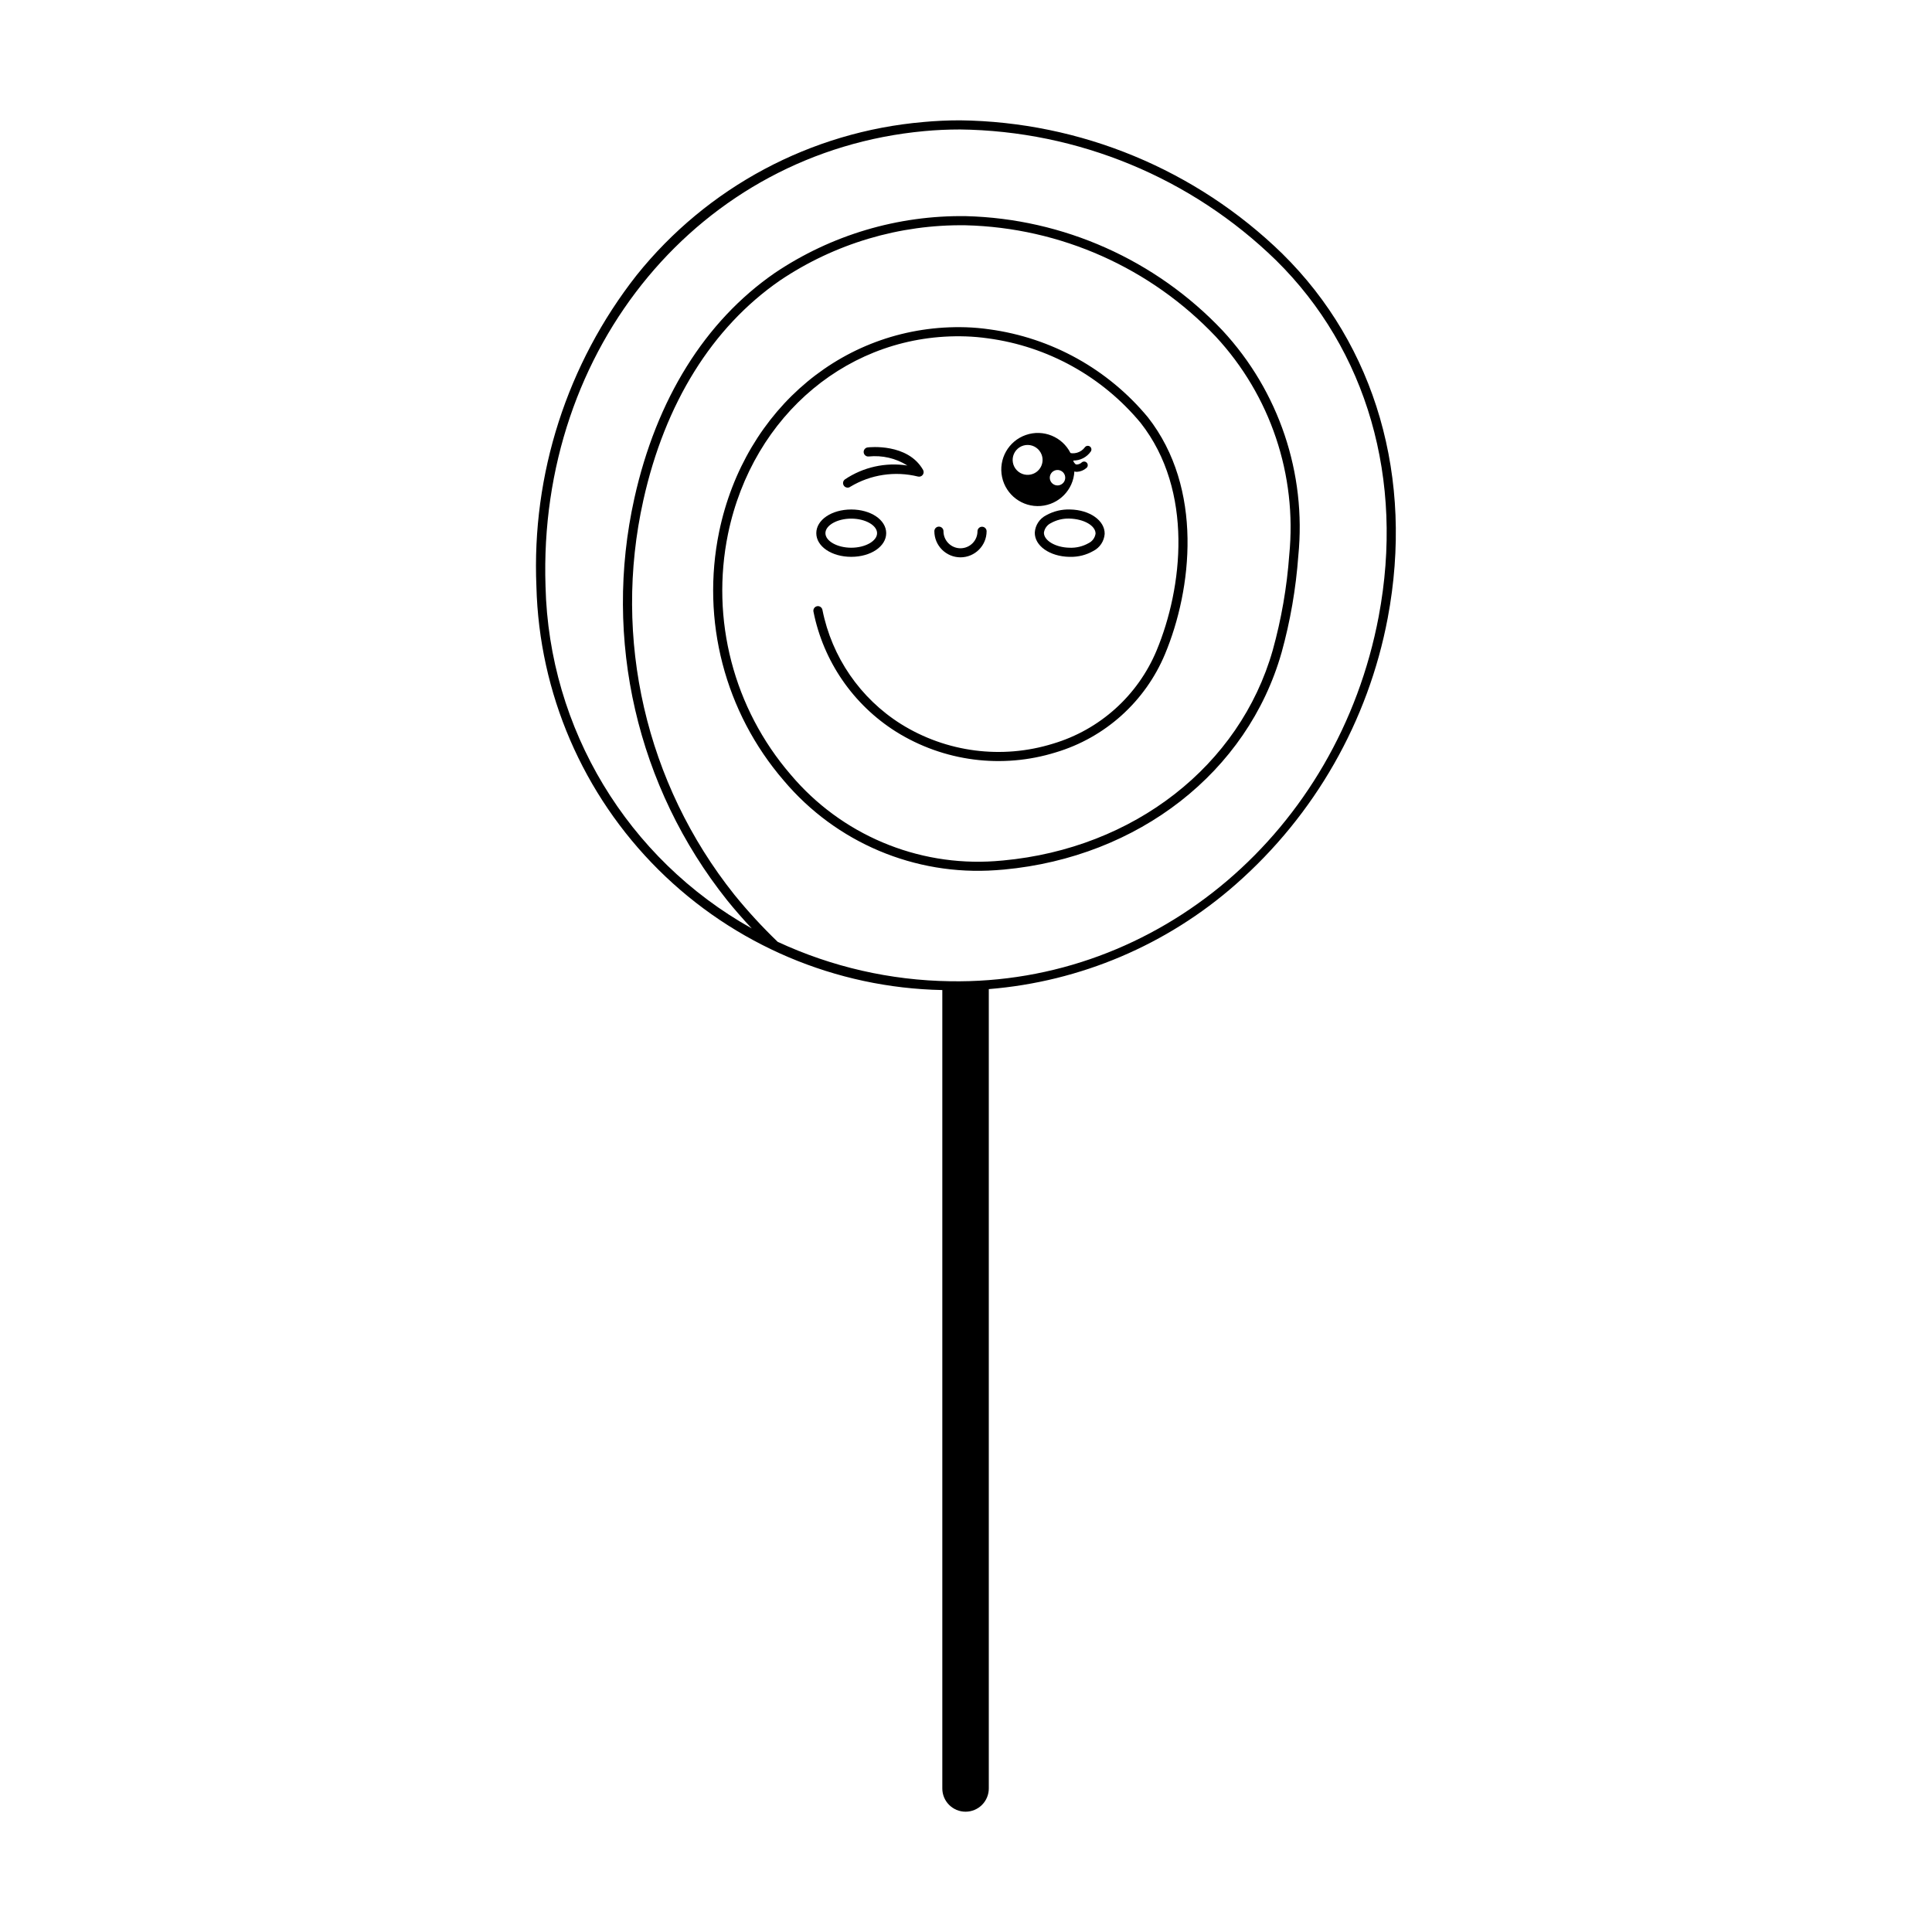 <?xml version="1.0" encoding="UTF-8"?>
<!-- Uploaded to: SVG Repo, www.svgrepo.com, Generator: SVG Repo Mixer Tools -->
<svg fill="#000000" width="800px" height="800px" version="1.1" viewBox="144 144 512 512" xmlns="http://www.w3.org/2000/svg">
 <g>
  <path d="m398.54 291.7c-3.828-0.004-6.926-3.106-6.926-6.93 0-0.668 0.543-1.211 1.207-1.211 0.668 0.004 1.211 0.543 1.211 1.211-0.008 1.199 0.465 2.352 1.312 3.199 0.844 0.848 1.992 1.328 3.188 1.328 1.199 0 2.348-0.477 3.195-1.324 0.848-0.848 1.32-1.996 1.316-3.195 0.012-0.66 0.551-1.191 1.211-1.188 0.66 0 1.199 0.531 1.207 1.191-0.008 3.82-3.102 6.914-6.922 6.918z"/>
  <path d="m369.59 279.02c-5.199 0-9.262 2.758-9.262 6.273 0 3.519 4.062 6.273 9.262 6.273 5.188 0 9.262-2.758 9.262-6.273s-4.074-6.273-9.262-6.273zm0 10.133c-3.711 0-6.844-1.766-6.844-3.856s3.133-3.856 6.844-3.856c3.711 0 6.844 1.766 6.844 3.856s-3.133 3.856-6.844 3.856z"/>
  <path d="m427.61 279.02c-2.223-0.082-4.426 0.449-6.371 1.535-1.734 0.883-2.879 2.613-3.008 4.559-0.074 3.519 3.941 6.348 9.141 6.457h0.277c2.129 0.039 4.227-0.496 6.078-1.551 1.738-0.879 2.887-2.602 3.023-4.543 0.062-3.519-3.953-6.359-9.141-6.457zm4.871 8.922h0.004c-1.543 0.871-3.297 1.293-5.066 1.211-3.688-0.074-6.769-1.887-6.769-3.965v-0.004c0.145-1.102 0.836-2.059 1.836-2.551 1.477-0.828 3.152-1.246 4.848-1.207 3.941 0.086 7.035 1.91 7 4-0.164 1.094-0.855 2.035-1.848 2.516z"/>
  <path d="m428.55 266.51c-0.035-0.156-0.074-0.301-0.109-0.449-0.172-0.688-0.418-1.352-0.738-1.984-2.184-4.348-7.254-6.406-11.852-4.801-4.598 1.602-7.293 6.367-6.297 11.129 0.996 4.766 5.375 8.055 10.227 7.684 4.856-0.375 8.68-4.289 8.938-9.148 0.012-0.168 0.012-0.34 0.012-0.52 0-0.645-0.059-1.281-0.18-1.91zm-10.773 3.059c-1.492 0.586-3.191 0.215-4.301-0.938-1.113-1.152-1.422-2.863-0.785-4.332 0.641-1.469 2.102-2.41 3.707-2.383 1.602 0.031 3.027 1.02 3.617 2.512 0.387 0.98 0.367 2.07-0.051 3.035-0.422 0.965-1.207 1.723-2.188 2.106zm7.035 3v-0.004c-0.793 0.227-1.645-0.047-2.16-0.691-0.516-0.648-0.59-1.539-0.191-2.262 0.402-0.727 1.195-1.137 2.016-1.047 0.824 0.094 1.508 0.668 1.738 1.461 0.152 0.523 0.09 1.086-0.172 1.562-0.266 0.477-0.707 0.828-1.23 0.977z"/>
  <path d="m429.4 269.04c-0.191 0-0.379-0.023-0.566-0.062-0.719-0.16-1.332-0.613-1.699-1.25-0.246-0.465-0.074-1.039 0.387-1.293 0.461-0.25 1.035-0.09 1.297 0.367 0.102 0.156 0.258 0.262 0.441 0.301 0.543 0 1.07-0.211 1.461-0.594 0.422-0.316 1.023-0.238 1.348 0.184 0.32 0.422 0.242 1.023-0.18 1.348-0.695 0.598-1.57 0.949-2.488 1z"/>
  <path d="m428.39 266.05c-0.738 0.004-1.469-0.129-2.16-0.387-0.234-0.094-0.426-0.277-0.527-0.512-0.102-0.234-0.105-0.5-0.012-0.738 0.195-0.492 0.754-0.734 1.25-0.539 1.648 0.625 3.512 0.078 4.562-1.336 0.312-0.426 0.91-0.516 1.34-0.207 0.426 0.312 0.523 0.91 0.215 1.34-1.066 1.516-2.816 2.406-4.668 2.379z"/>
  <path d="m368.62 273.23c-0.516 0-0.973-0.324-1.141-0.812-0.172-0.488-0.012-1.031 0.398-1.348 4.863-3.285 10.793-4.606 16.594-3.699-3.051-1.926-6.66-2.769-10.246-2.398-0.66 0.074-1.258-0.402-1.336-1.062-0.078-0.66 0.391-1.258 1.051-1.34 0.43-0.055 10.605-1.176 14.676 5.945 0.238 0.422 0.207 0.945-0.086 1.332-0.293 0.383-0.789 0.559-1.258 0.441-6.09-1.504-12.527-0.539-17.906 2.688-0.215 0.164-0.477 0.254-0.746 0.254z"/>
  <path d="m483.84 211.24c-22.883-22.305-53.461-34.961-85.414-35.352-3.312 0-6.555 0.156-9.707 0.445l-0.004 0.004c-29.82 2.566-57.289 17.238-76.008 40.598-18.414 23.453-27.832 52.723-26.551 82.516 0.723 28.238 12.305 55.113 32.34 75.031 20.039 19.914 46.98 31.34 75.227 31.891v211.57c-0.004 1.637 0.641 3.207 1.797 4.367 1.156 1.156 2.727 1.809 4.363 1.809 1.637 0 3.207-0.652 4.359-1.809 1.156-1.16 1.805-2.731 1.801-4.367v-211.82c24.258-1.957 47.234-11.711 65.492-27.805 20.898-18.363 35.059-43.188 40.223-70.523 6.988-37.008-3.18-72.203-27.918-96.551zm25.535 96.105c-10.773 57.016-58.539 97.641-113.59 96.695-15.793-0.227-31.363-3.785-45.688-10.445-4.094-3.938-7.945-8.125-11.523-12.539-23.414-29.398-32.27-67.812-24.082-104.49 5.707-25.668 18.23-45.809 36.211-58.238 14.523-9.773 31.688-14.879 49.191-14.629 25.152 0.629 49.016 11.254 66.316 29.523 14.469 15.613 21.551 36.68 19.453 57.863-0.621 8.539-2.086 16.992-4.379 25.242-8.73 30.625-36.789 52.496-71.477 55.711-0.688 0.059-1.391 0.121-2.078 0.168v0.004c-20.688 1.457-40.828-7.062-54.188-22.926-15.133-17.551-21.266-41.133-16.602-63.836 6.59-31.723 32.512-53.281 63-52.301h0.004c1.973 0.066 3.945 0.242 5.898 0.52 15.816 2.129 30.25 10.125 40.441 22.402 14.168 18.062 11.121 43.789 4.219 60.34v0.004c-4.981 11.922-15.051 20.977-27.43 24.664-13.566 4.215-28.293 2.305-40.336-5.223-10.781-6.797-18.293-17.727-20.781-30.227-0.125-0.652-0.746-1.086-1.402-0.98-0.316 0.059-0.602 0.238-0.785 0.504-0.184 0.266-0.254 0.594-0.195 0.914 2.613 13.16 10.523 24.672 21.871 31.832 12.645 7.91 28.109 9.914 42.352 5.488 13.066-3.902 23.688-13.461 28.945-26.043 7.156-17.156 10.266-43.875-4.547-62.773v0.004c-10.582-12.762-25.574-21.074-42-23.297-2.047-0.297-4.109-0.477-6.18-0.547-31.699-0.969-58.613 21.328-65.441 54.223v0.004c-4.816 23.441 1.516 47.789 17.145 65.914 13.855 16.434 34.727 25.258 56.168 23.742 0.715-0.047 1.426-0.098 2.152-0.168 35.691-3.312 64.574-25.859 73.578-57.453h0.004c2.328-8.402 3.816-17.016 4.449-25.715 2.164-21.852-5.144-43.586-20.082-59.688-17.738-18.746-42.211-29.652-68.008-30.309-18.027-0.262-35.703 4.992-50.656 15.062-18.484 12.777-31.348 33.418-37.203 59.688-8.34 37.406 0.695 76.578 24.582 106.55 2.066 2.562 4.254 5.055 6.516 7.461-32.957-18.441-53.734-52.91-54.648-90.664-2.106-63.293 41.035-115.14 100.36-120.63 3.082-0.289 6.25-0.434 9.406-0.434v-0.004c31.348 0.367 61.355 12.773 83.809 34.652 24.145 23.777 34.07 58.188 27.227 94.387z"/>
 </g>
</svg>